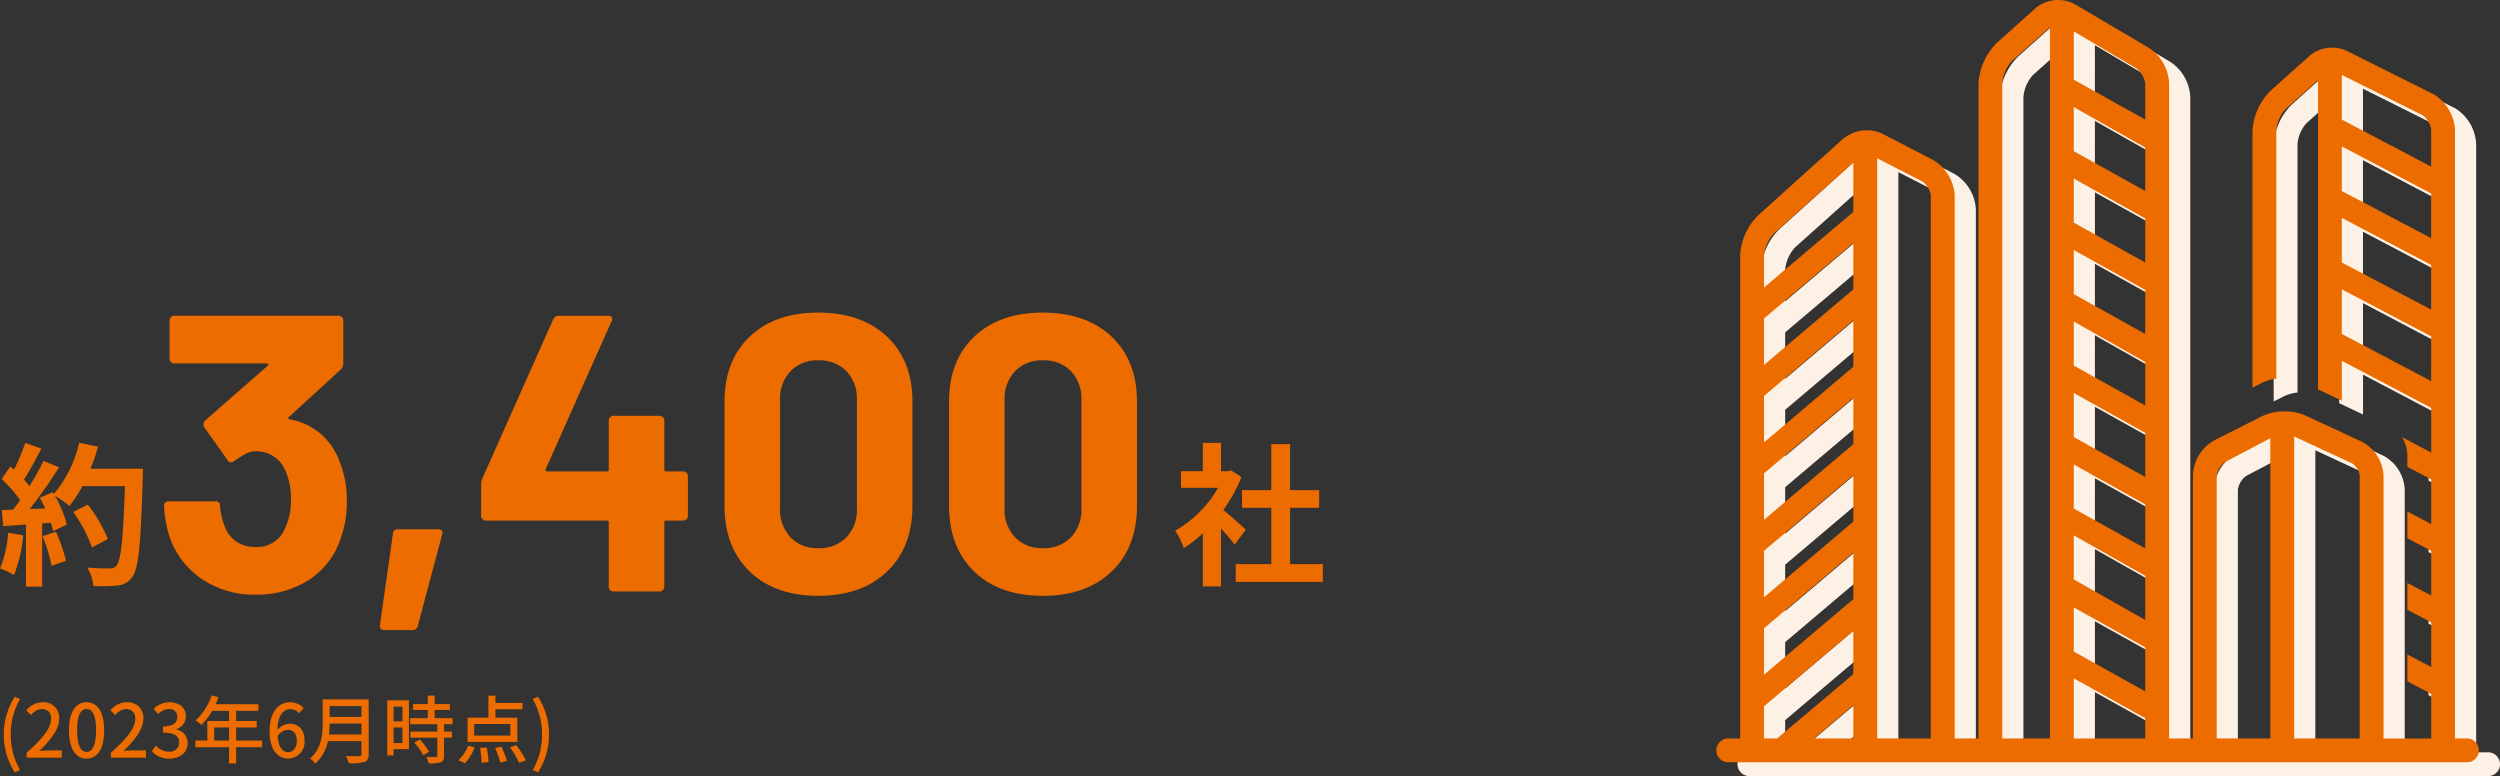 <svg xmlns="http://www.w3.org/2000/svg" width="406.229" height="126.113" viewBox="0 0 406.229 126.113"><rect x="0" y="0" width="406.229" height="126.113" fill="#333333" stroke="none"/><g transform="translate(-9850.11 373.113)"><path d="M2.844,2.388,3.708,2A11.2,11.2,0,0,1,2.2-3.756a11.266,11.266,0,0,1,1.512-5.76l-.864-.372A11.308,11.308,0,0,0,1.068-3.756,11.319,11.319,0,0,0,2.844,2.388ZM4.788,0h5.7V-1.176H8.28c-.432,0-.984.036-1.44.084,1.872-1.788,3.228-3.552,3.228-5.256A2.5,2.5,0,0,0,7.4-9,3.429,3.429,0,0,0,4.716-7.68l.78.768A2.4,2.4,0,0,1,7.236-7.9a1.434,1.434,0,0,1,1.5,1.62c0,1.452-1.344,3.168-3.948,5.472ZM14.52.156c1.728,0,2.856-1.536,2.856-4.608C17.376-7.5,16.248-9,14.52-9s-2.856,1.488-2.856,4.548S12.792.156,14.52.156Zm0-1.092c-.9,0-1.536-.96-1.536-3.516,0-2.532.636-3.456,1.536-3.456s1.536.924,1.536,3.456C16.056-1.9,15.42-.936,14.52-.936ZM18.468,0h5.7V-1.176H21.96c-.432,0-.984.036-1.44.084,1.872-1.788,3.228-3.552,3.228-5.256A2.5,2.5,0,0,0,21.084-9,3.429,3.429,0,0,0,18.4-7.68l.78.768a2.4,2.4,0,0,1,1.74-.984,1.434,1.434,0,0,1,1.5,1.62c0,1.452-1.344,3.168-3.948,5.472ZM28,.156c1.62,0,2.952-.936,2.952-2.532a2.236,2.236,0,0,0-1.824-2.208v-.06A2.135,2.135,0,0,0,30.648-6.72c0-1.452-1.116-2.28-2.7-2.28a3.722,3.722,0,0,0-2.532,1.068l.72.864A2.572,2.572,0,0,1,27.9-7.9a1.227,1.227,0,0,1,1.356,1.272c0,.888-.576,1.548-2.316,1.548v1.02c1.992,0,2.616.636,2.616,1.608a1.485,1.485,0,0,1-1.68,1.476,2.854,2.854,0,0,1-2.088-.972l-.672.888A3.666,3.666,0,0,0,28,.156Zm7.26-2.94V-4.908h2.412v2.124Zm7.776,0H38.82V-4.908h3.348V-5.952H38.82V-7.608h3.624v-1.08H35.5c.156-.36.324-.756.468-1.128l-1.128-.3A9.709,9.709,0,0,1,32.22-6.048a8.874,8.874,0,0,1,.972.72,10.917,10.917,0,0,0,1.728-2.28h2.748v1.656H34.14v3.168H32.208V-1.7h5.46V.948H38.82V-1.7h4.212Zm4.176-1.728c.948,0,1.464.636,1.464,1.764C48.672-1.6,48.06-.9,47.292-.9c-.948,0-1.584-.828-1.728-2.58A2.072,2.072,0,0,1,47.208-4.512ZM47.3.156a2.7,2.7,0,0,0,2.64-2.9c0-1.86-1-2.772-2.484-2.772A2.655,2.655,0,0,0,45.54-4.5c.06-2.52,1-3.372,2.124-3.372a1.9,1.9,0,0,1,1.38.66l.756-.84A2.966,2.966,0,0,0,47.592-9c-1.74,0-3.336,1.356-3.336,4.752C44.256-1.248,45.624.156,47.3.156Zm6.612-3.924a15.631,15.631,0,0,0,.108-1.776h5.16v1.776Zm5.268-4.62v1.776h-5.16V-8.388Zm1.176-1.08H52.884V-5.7c0,1.884-.18,4.236-2.052,5.844a4.234,4.234,0,0,1,.852.816,6.628,6.628,0,0,0,2.052-3.648h5.448v2.1c0,.252-.1.348-.36.348-.288.012-1.248.024-2.184-.024A4.67,4.67,0,0,1,57.12.912,7.927,7.927,0,0,0,59.688.684c.48-.18.672-.528.672-1.248ZM65.844-8.3v2.412H64.4V-8.3ZM64.4-2.376V-4.908h1.44v2.532Zm2.5-6.936H63.372v8.94H64.4V-1.38h2.5Zm.864,6.876A8.9,8.9,0,0,1,69.216-.384l.948-.576a8.838,8.838,0,0,0-1.5-1.992Zm6.228-3V-6.42H71.076V-7.74h2.472v-.972H71.076V-10.08H69.96v1.368h-2.4v.972h2.4v1.32H67.1v.984h4.4v1.2H67.14v.984h4.368V-.324c0,.168-.06.216-.252.228s-.84,0-1.512-.024A4.154,4.154,0,0,1,70.1.924a5.9,5.9,0,0,0,1.968-.18c.4-.168.528-.468.528-1.044V-3.252h1.284v-.984H72.6v-1.2Zm9.384,1.848H77.5V-5.472h5.88ZM84.516-6.5H80.952V-7.86h4.4V-8.892h-4.4v-1.176h-1.14V-6.5H76.428v3.948h8.088ZM75.984.912a7.571,7.571,0,0,0,1.6-2.58l-1.056-.276A6.906,6.906,0,0,1,74.952.42Zm2.472-2.484A15.711,15.711,0,0,1,78.708.84L79.836.7a14.261,14.261,0,0,0-.312-2.364ZM80.9-1.56A12.462,12.462,0,0,1,81.732.8L82.824.528a12.788,12.788,0,0,0-.912-2.316Zm2.424-.1a13.391,13.391,0,0,1,1.5,2.508L85.9.42a14.313,14.313,0,0,0-1.572-2.448Zm4.548,4.044a11.226,11.226,0,0,0,1.788-6.144,11.216,11.216,0,0,0-1.788-6.132l-.864.372a11.266,11.266,0,0,1,1.512,5.76A11.2,11.2,0,0,1,87.012,2Z" transform="translate(9849.66 -250)" fill="#ed6c00"/><path d="M11.875-7.05c-.525-.5-2.45-2.225-3.65-3.2a24.265,24.265,0,0,0,2.95-5.35L9.5-16.675l-.525.125H7.85v-4.6H4.9v4.6H1.35v2.7H7.375A18.674,18.674,0,0,1,.4-6.875,11.916,11.916,0,0,1,1.8-4.05a20.688,20.688,0,0,0,3.1-2.4V2.175H7.85V-7.25c.85.925,1.7,1.925,2.225,2.625Zm7.2,5.6V-10.6H23.8v-2.875H19.075V-20.95h-3.05v7.475h-4.75V-10.6h4.75v9.15H10.25v2.9H24.4v-2.9Z" transform="translate(10040.66 -280)" fill="#ed6c00"/><path d="M1.775-6.55A18.177,18.177,0,0,1,.45-.75,14.7,14.7,0,0,1,2.725.325a23.114,23.114,0,0,0,1.5-6.45ZM7.35-6A25.444,25.444,0,0,1,8.825-1.175L11.175-2A28.51,28.51,0,0,0,9.55-6.7Zm7.8-10.95a28.671,28.671,0,0,0,1.225-3.575l-3.05-.65A19.905,19.905,0,0,1,9.2-12.85l-.175-.3-2.1.925c.3.525.6,1.125.875,1.725l-2.525.1a80.483,80.483,0,0,0,4.775-6.775l-2.525-1.05a39.09,39.09,0,0,1-2.3,4.1c-.25-.325-.55-.7-.875-1.05.9-1.4,1.925-3.325,2.825-5.05L4.55-21.15A33.047,33.047,0,0,1,2.725-16.8l-.6-.525-1.4,2.05a23.552,23.552,0,0,1,3,3.425c-.375.55-.775,1.075-1.15,1.55l-1.85.075.25,2.6,3.7-.25V2.2H7.3V-8.075l1.425-.1a13.6,13.6,0,0,1,.35,1.35l2.25-1.05a19.911,19.911,0,0,0-1.95-4.675,19.1,19.1,0,0,1,2.35,1.65,20.6,20.6,0,0,0,2.125-3.225h6.9C20.475-5.6,20.1-1.95,19.35-1.175A1.234,1.234,0,0,1,18.3-.75c-.675,0-2.1,0-3.675-.15a7.107,7.107,0,0,1,1,3,23.865,23.865,0,0,0,3.9-.075A3.1,3.1,0,0,0,21.925.65c1.05-1.325,1.4-5.275,1.725-16.225.025-.375.025-1.375.025-1.375ZM17.975-5.525a23.513,23.513,0,0,0-3.25-5.6l-2.375,1.2A23.617,23.617,0,0,1,15.4-4.15Z" transform="translate(9849.66 -280)" fill="#ed6c00"/><path d="M30.528-21.376a16.878,16.878,0,0,1,1.28,6.784,17.411,17.411,0,0,1-1.152,6.4,12.643,12.643,0,0,1-5.152,6.4A15.558,15.558,0,0,1,16.96.512,15.138,15.138,0,0,1,8.416-1.92a13.53,13.53,0,0,1-5.28-6.592,18.218,18.218,0,0,1-1.024-5.376.679.679,0,0,1,.768-.768h7.552a.679.679,0,0,1,.768.768,11.885,11.885,0,0,0,.7,3.136A5.126,5.126,0,0,0,13.792-8.16a5.236,5.236,0,0,0,3.1.928,4.913,4.913,0,0,0,4.928-3.136,10.5,10.5,0,0,0,.9-4.48,11.017,11.017,0,0,0-.96-4.928,5.078,5.078,0,0,0-4.928-3.008,3.093,3.093,0,0,0-1.472.416A19.245,19.245,0,0,0,13.5-21.184a.851.851,0,0,1-.512.192.615.615,0,0,1-.576-.384L8.64-26.688a.789.789,0,0,1-.128-.448.868.868,0,0,1,.256-.64l10.176-8.9a.266.266,0,0,0,.1-.256q-.032-.128-.224-.128H3.776a.741.741,0,0,1-.544-.224.741.741,0,0,1-.224-.544v-6.208a.741.741,0,0,1,.224-.544.741.741,0,0,1,.544-.224H30.464a.741.741,0,0,1,.544.224.741.741,0,0,1,.224.544v7.04a1.345,1.345,0,0,1-.448.96L22.4-28.352a.266.266,0,0,0-.1.256q.032.128.288.128A10.457,10.457,0,0,1,30.528-21.376Zm7.36,27.648q-.768,0-.7-.832L39.3-9.408a.722.722,0,0,1,.832-.7h6.528q.832,0,.64.832L43.328,5.632a.843.843,0,0,1-.9.64ZM86.464-19.52a.741.741,0,0,1,.544.224.741.741,0,0,1,.224.544v6.464a.741.741,0,0,1-.224.544.741.741,0,0,1-.544.224H83.712a.283.283,0,0,0-.32.32V-.768a.741.741,0,0,1-.224.544A.741.741,0,0,1,82.624,0H75.136a.741.741,0,0,1-.544-.224.741.741,0,0,1-.224-.544V-11.2a.283.283,0,0,0-.32-.32H54.4a.741.741,0,0,1-.544-.224.741.741,0,0,1-.224-.544v-5.12a3.159,3.159,0,0,1,.192-.96l11.52-25.856a.906.906,0,0,1,.9-.576h8a.7.7,0,0,1,.608.224.688.688,0,0,1-.032.672l-10.688,24a.272.272,0,0,0,0,.256.205.205,0,0,0,.192.128h9.728a.283.283,0,0,0,.32-.32v-7.936a.741.741,0,0,1,.224-.544.741.741,0,0,1,.544-.224h7.488a.741.741,0,0,1,.544.224.741.741,0,0,1,.224.544v7.936a.283.283,0,0,0,.32.32ZM108.416.7q-7.04,0-11.136-3.936t-4.1-10.72v-16.9q0-6.656,4.1-10.56t11.136-3.9q7.04,0,11.168,3.9t4.128,10.56v16.9q0,6.784-4.128,10.72T108.416.7Zm0-7.744a6.059,6.059,0,0,0,4.576-1.76,6.493,6.493,0,0,0,1.7-4.7V-31.1a6.493,6.493,0,0,0-1.7-4.7,6.059,6.059,0,0,0-4.576-1.76,5.977,5.977,0,0,0-4.512,1.76,6.493,6.493,0,0,0-1.7,4.7v17.6a6.493,6.493,0,0,0,1.7,4.7A5.977,5.977,0,0,0,108.416-7.04ZM144.9.7q-7.04,0-11.136-3.936t-4.1-10.72v-16.9q0-6.656,4.1-10.56t11.136-3.9q7.04,0,11.168,3.9t4.128,10.56v16.9q0,6.784-4.128,10.72T144.9.7Zm0-7.744a6.059,6.059,0,0,0,4.576-1.76,6.493,6.493,0,0,0,1.7-4.7V-31.1a6.493,6.493,0,0,0-1.7-4.7,6.059,6.059,0,0,0-4.576-1.76,5.977,5.977,0,0,0-4.512,1.76,6.493,6.493,0,0,0-1.7,4.7v17.6a6.493,6.493,0,0,0,1.7,4.7A5.977,5.977,0,0,0,144.9-7.04Z" transform="translate(9874.66 -277)" fill="#ed6c00"/><path d="M191.962,120.129h-1.936V21.3a7.236,7.236,0,0,0-3.388-5.808L172.7,8.523a5.753,5.753,0,0,0-6.195.581l-6.485,5.808a10.028,10.028,0,0,0-2.9,6.389V63.115l1.355-.678a6.967,6.967,0,0,1,2.517-.774V21.3a5.766,5.766,0,0,1,1.549-3.485l5.227-4.646V63.4l3.872,1.839V58.759l14.519,7.647v7.26l-4.743-2.517a5.931,5.931,0,0,1,.871,3v1.839l3.872,2.033v7.26l-3.872-2.033V87.6l3.872,2.033V96.9l-3.872-2.033v4.356l3.872,2.033v7.26l-3.872-2.033v4.356l3.872,2.033v7.26h-7.744V77.439a6.581,6.581,0,0,0-3.485-5.517l-9.389-4.356a8.178,8.178,0,0,0-3.194-.581,8.589,8.589,0,0,0-3.678.774l-7.841,3.969a6.8,6.8,0,0,0-3.388,5.711v42.687h-3.872V13.651a7.236,7.236,0,0,0-3.388-5.808l-12-7.066a5.753,5.753,0,0,0-6.195.581l-6.485,5.808a10.274,10.274,0,0,0-2.9,6.485V120.126h-3.872V31.849a7.172,7.172,0,0,0-3.485-5.711l-8.228-4.259a5.955,5.955,0,0,0-5.13,0,8.837,8.837,0,0,0-1.258.774L76.776,35.14a9.8,9.8,0,0,0-2.9,6.485v78.5H71.936a1.936,1.936,0,1,0,0,3.872H191.962a1.936,1.936,0,0,0,0-3.872Zm-99.7,0H85.876l6.389-5.421Zm0-10.454-12.39,10.454h-2.13V114.9l14.519-12.293Zm0-12.2L77.745,109.771v-7.55L92.264,89.928Zm0-12.583L77.745,97.188v-7.55L92.264,77.345Zm0-12.583L77.745,84.6v-7.55L92.264,64.761Zm0-12.583L77.745,72.021v-7.55L92.264,52.178Zm0-12.583L77.745,59.438v-7.55L92.264,39.595Zm0-12.583L77.745,46.854V41.627a6.147,6.147,0,0,1,1.646-3.582L92.264,26.527Zm12.583,85.567H96.136V25.851l7.356,3.775a3.377,3.377,0,0,1,1.355,2.226Zm19.359,0h-7.744V13.653a6.033,6.033,0,0,1,1.549-3.582l6.195-5.517Zm15.487,0H128.078v-9.776l11.615,6.485Zm0-7.647L128.078,106V98.834l11.615,6.485Zm0-11.615-11.615-6.582V87.121L139.694,93.7Zm0-11.615-11.615-6.485V75.6l11.615,6.485Zm0-11.615L128.078,71.15V63.987l11.615,6.485Zm0-11.615-11.615-6.485V52.372l11.615,6.582Zm0-11.615-11.615-6.485V40.756l11.615,6.485Zm0-11.615L128.078,36.3V29.141l11.615,6.485Zm0-11.615-11.615-6.485V17.525l11.615,6.582Zm0-11.615-11.615-6.485V5.232l10.164,6a3.752,3.752,0,0,1,1.452,2.517Zm20.327,100.57h-8.712V77.441a3.377,3.377,0,0,1,1.355-2.226l7.356-3.872Zm14.519,0H163.893V71.053l9.389,4.356a2.874,2.874,0,0,1,1.258,1.936Zm11.615-58.077L171.636,54.4v-7.26l14.519,7.647Zm0-11.615-14.519-7.647v-7.26l14.519,7.647Zm0-11.615-14.519-7.647v-7.26l14.519,7.647Zm0-11.615-14.519-7.647V12.3L184.8,18.88a3.432,3.432,0,0,1,1.355,2.42Z" transform="translate(10062.441 -370.997)" fill="#fdf0e5"/><path d="M191.962,120.129h-1.936V21.3a7.236,7.236,0,0,0-3.388-5.808L172.7,8.523a5.753,5.753,0,0,0-6.195.581l-6.485,5.808a10.028,10.028,0,0,0-2.9,6.389V63.115l1.355-.678a6.967,6.967,0,0,1,2.517-.774V21.3a5.766,5.766,0,0,1,1.549-3.485l5.227-4.646V63.4l3.872,1.839V58.759l14.519,7.647v7.26l-4.743-2.517a5.931,5.931,0,0,1,.871,3v1.839l3.872,2.033v7.26l-3.872-2.033V87.6l3.872,2.033V96.9l-3.872-2.033v4.356l3.872,2.033v7.26l-3.872-2.033v4.356l3.872,2.033v7.26h-7.744V77.439a6.581,6.581,0,0,0-3.485-5.517l-9.389-4.356a8.178,8.178,0,0,0-3.194-.581,8.589,8.589,0,0,0-3.678.774l-7.841,3.969a6.8,6.8,0,0,0-3.388,5.711v42.687h-3.872V13.651a7.236,7.236,0,0,0-3.388-5.808l-12-7.066a5.753,5.753,0,0,0-6.195.581l-6.485,5.808a10.274,10.274,0,0,0-2.9,6.485V120.126h-3.872V31.849a7.172,7.172,0,0,0-3.485-5.711l-8.228-4.259a5.955,5.955,0,0,0-5.13,0,8.837,8.837,0,0,0-1.258.774L76.776,35.14a9.8,9.8,0,0,0-2.9,6.485v78.5H71.936a1.936,1.936,0,1,0,0,3.872H191.962a1.936,1.936,0,0,0,0-3.872Zm-99.7,0H85.876l6.389-5.421Zm0-10.454-12.39,10.454h-2.13V114.9l14.519-12.293Zm0-12.2L77.745,109.771v-7.55L92.264,89.928Zm0-12.583L77.745,97.188v-7.55L92.264,77.345Zm0-12.583L77.745,84.6v-7.55L92.264,64.761Zm0-12.583L77.745,72.021v-7.55L92.264,52.178Zm0-12.583L77.745,59.438v-7.55L92.264,39.595Zm0-12.583L77.745,46.854V41.627a6.147,6.147,0,0,1,1.646-3.582L92.264,26.527Zm12.583,85.567H96.136V25.851l7.356,3.775a3.377,3.377,0,0,1,1.355,2.226Zm19.359,0h-7.744V13.653a6.033,6.033,0,0,1,1.549-3.582l6.195-5.517Zm15.487,0H128.078v-9.776l11.615,6.485Zm0-7.647L128.078,106V98.834l11.615,6.485Zm0-11.615-11.615-6.582V87.121L139.694,93.7Zm0-11.615-11.615-6.485V75.6l11.615,6.485Zm0-11.615L128.078,71.15V63.987l11.615,6.485Zm0-11.615-11.615-6.485V52.372l11.615,6.582Zm0-11.615-11.615-6.485V40.756l11.615,6.485Zm0-11.615L128.078,36.3V29.141l11.615,6.485Zm0-11.615-11.615-6.485V17.525l11.615,6.582Zm0-11.615-11.615-6.485V5.232l10.164,6a3.752,3.752,0,0,1,1.452,2.517Zm20.327,100.57h-8.712V77.441a3.377,3.377,0,0,1,1.355-2.226l7.356-3.872Zm14.519,0H163.893V71.053l9.389,4.356a2.874,2.874,0,0,1,1.258,1.936Zm11.615-58.077L171.636,54.4v-7.26l14.519,7.647Zm0-11.615-14.519-7.647v-7.26l14.519,7.647Zm0-11.615-14.519-7.647v-7.26l14.519,7.647Zm0-11.615-14.519-7.647V12.3L184.8,18.88a3.432,3.432,0,0,1,1.355,2.42Z" transform="translate(10059.001 -373.245)" fill="#ed6c00"/></g></svg>